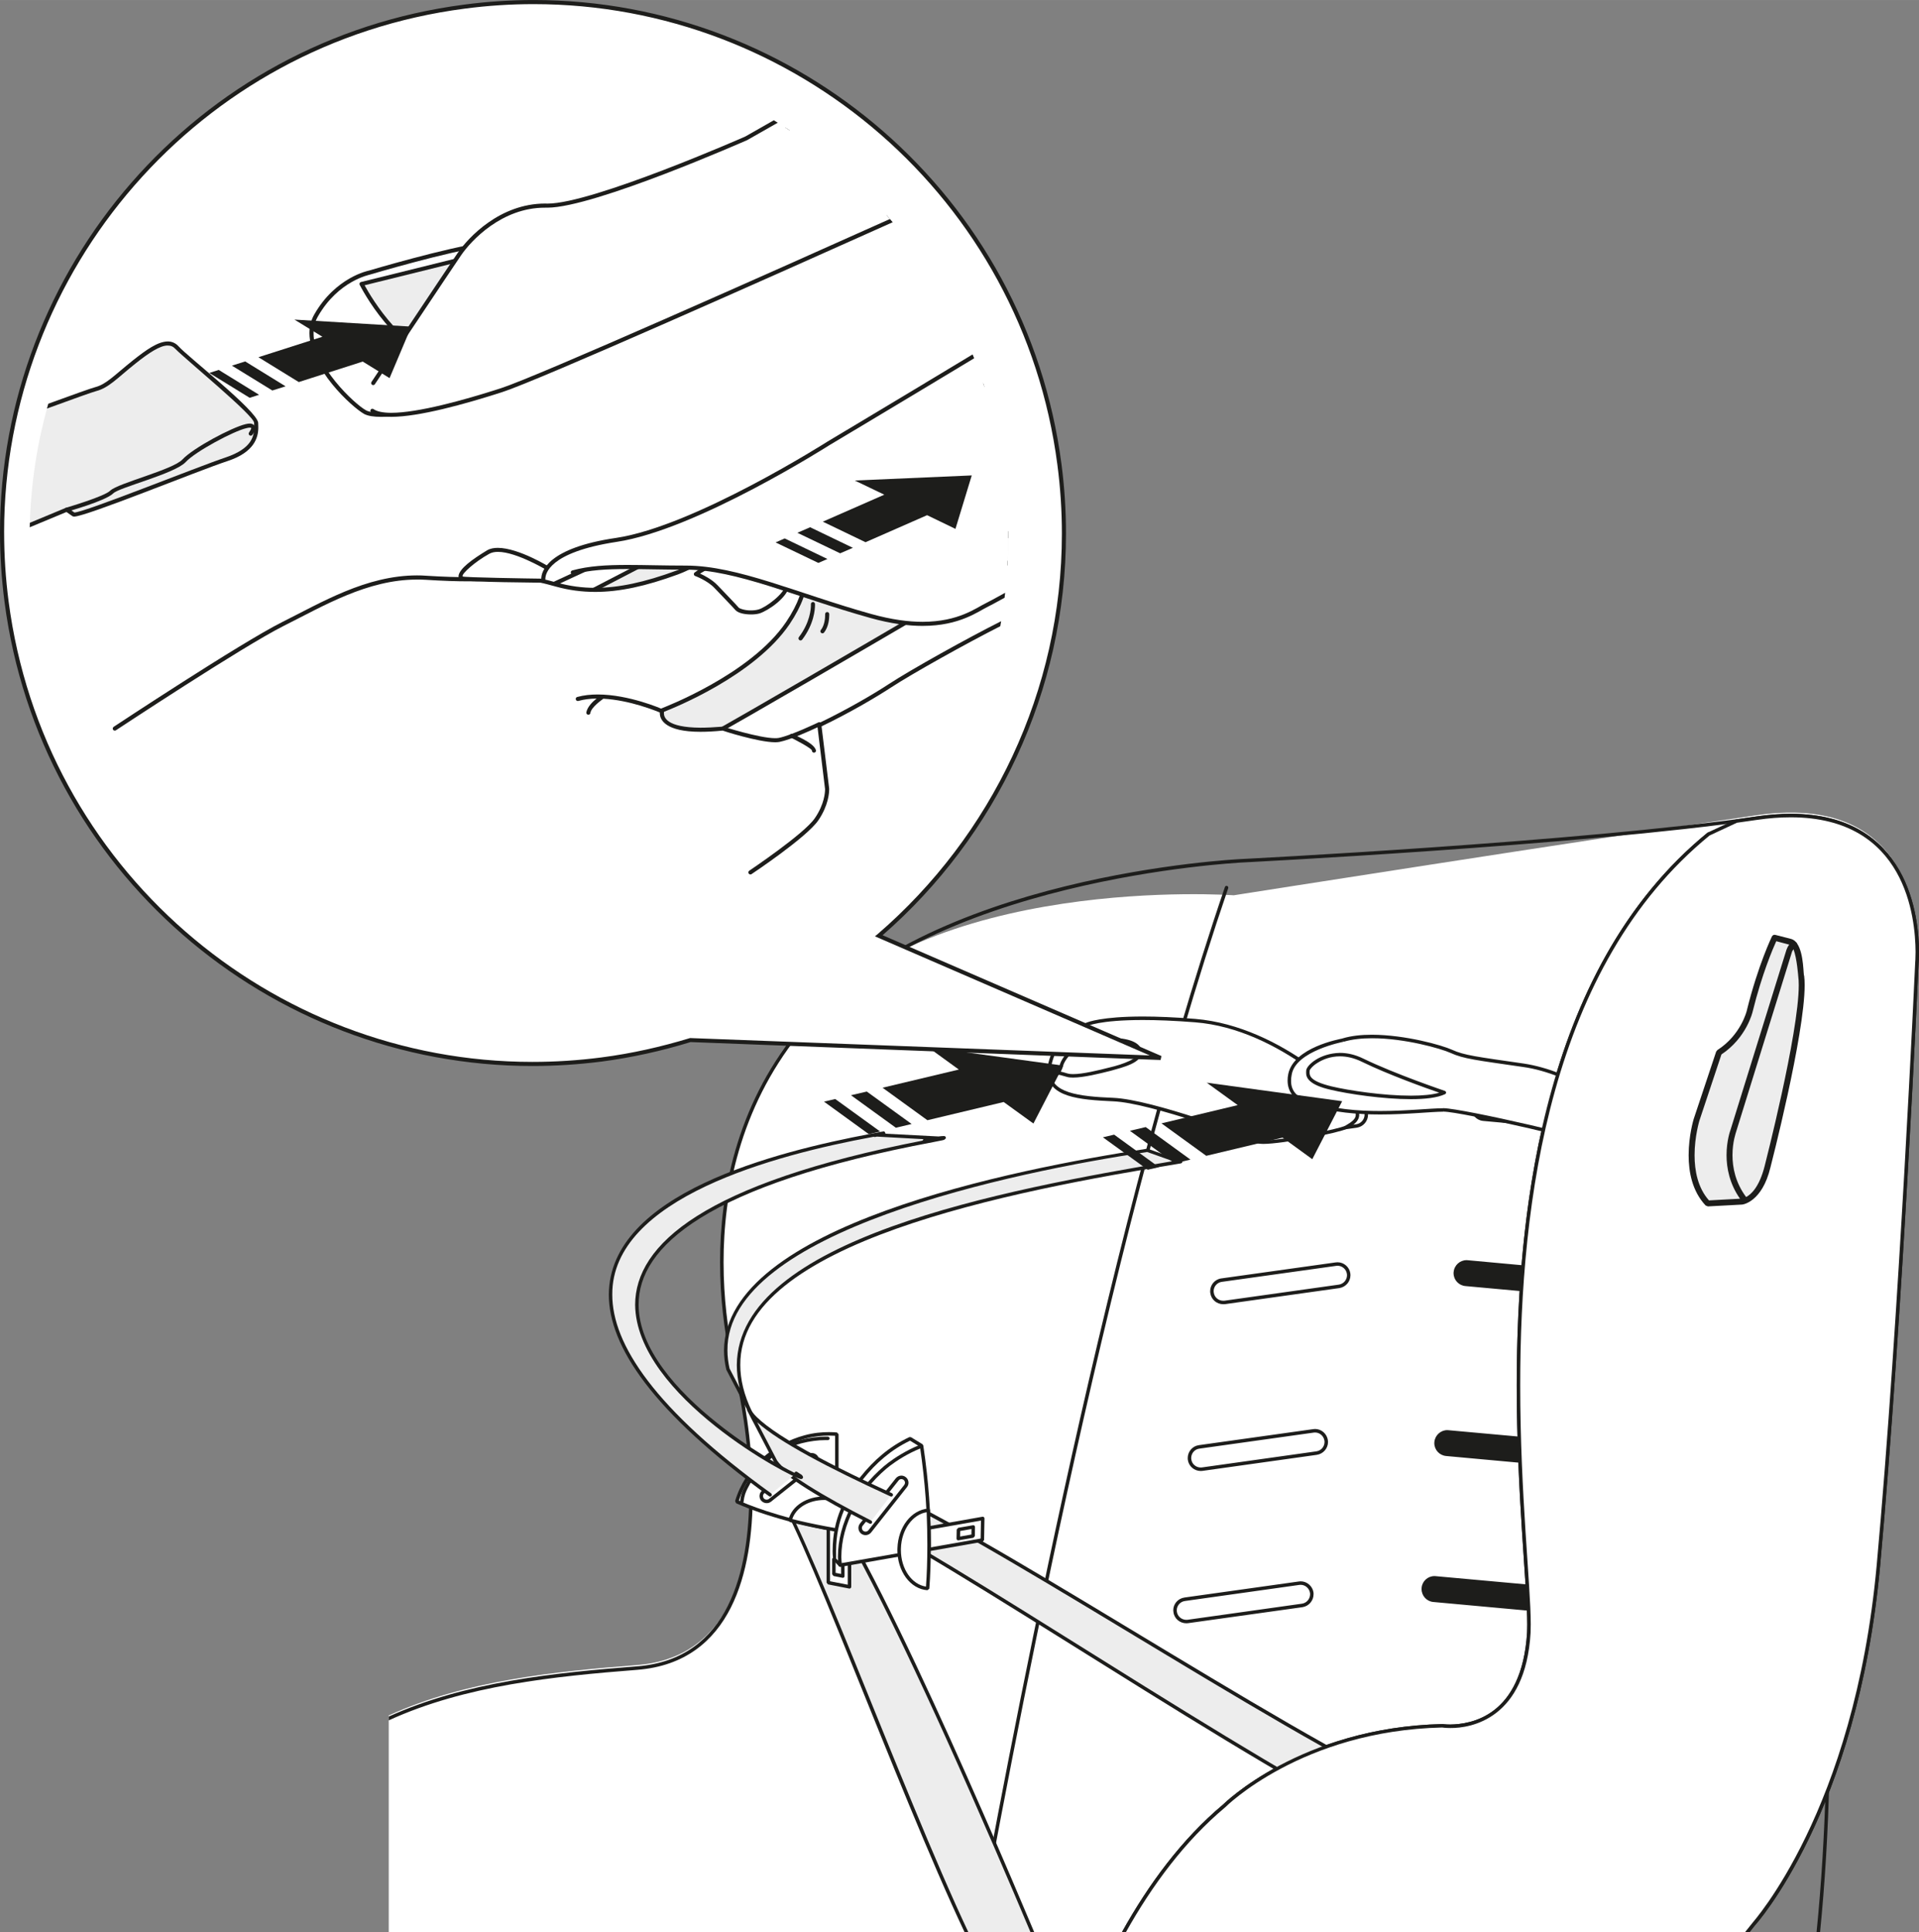 <?xml version="1.0" encoding="UTF-8"?>
<!DOCTYPE svg PUBLIC "-//W3C//DTD SVG 1.1//EN" "http://www.w3.org/Graphics/SVG/1.1/DTD/svg11.dtd">
<!-- Creator: CorelDRAW 2018 (64-Bit) -->
<svg xmlns="http://www.w3.org/2000/svg" xml:space="preserve" width="39.098mm" height="39.367mm" version="1.1" style="shape-rendering:geometricPrecision; text-rendering:geometricPrecision; image-rendering:optimizeQuality; fill-rule:evenodd; clip-rule:evenodd"
viewBox="0 0 2031.95 2045.89"
 xmlns:xlink="http://www.w3.org/1999/xlink">
 <rect x="0" y="0" width="2031.95" height="2045.89" fill="#808080" stroke="none"/>
 <defs>
  <style type="text/css">
   <![CDATA[
    .fil3 {fill:#1D1D1B;fill-rule:nonzero}
    .fil0 {fill:#1D1D1B;fill-rule:nonzero}
    .fil2 {fill:#EDEDED;fill-rule:nonzero}
    .fil1 {fill:white;fill-rule:nonzero}
   ]]>
  </style>
 </defs>
 <g id="Слой_x0020_1">
  <path class="fil0" d="M1835.44 2045.89c1.33,-6.35 2.74,-12.82 4.25,-19.43l0 0.04c0.22,-1.01 1.21,-1.61 2.23,-1.47 0.96,0.24 1.6,1.26 1.39,2.29 -1.45,6.31 -2.81,12.49 -4.09,18.56l-3.79 0zm88.04 0l3.71 0c5.05,-50.41 8.48,-105.65 9.93,-166.32 0.04,-1.02 -0.77,-1.89 -1.76,-1.89 -1.04,-0.02 -1.87,0.79 -1.89,1.81 -1.47,60.73 -4.93,115.99 -9.99,166.39z"/>
  <path class="fil1" d="M1847.58 2045.89l8.92 -11.17c0,0 108.64,-118.88 132.46,-380.34 23.8,-261.48 40.74,-638.4 40.74,-638.4 0,0 16.97,-179.97 -169.86,-152.78 -186.75,27.17 -553.5,84.79 -553.5,84.79 0,0 -329.32,-23.71 -461.72,142.69 -132.47,166.38 -61.15,376.95 -61.15,376.95 0,0 64.46,281.85 -108.7,295.44 -87.5,6.85 -181.92,16.32 -263.15,53.35l0 229.48 1435.97 0z"/>
  <path class="fil0" d="M1433.5 1170.49l-121.13 16.99c-5.03,0.77 -8.67,4.95 -8.67,9.92 0,0.38 0.04,0.86 0.17,1.39 0.64,4.98 4.93,8.67 9.84,8.67 0.46,0 0.99,-0.05 1.45,-0.11l121.04 -16.94c4.95,-0.73 8.69,-5.15 8.69,-10.06 0,-0.38 -0.04,-0.86 -0.09,-1.25 -0.73,-5.08 -5.06,-8.73 -9.92,-8.73 -0.47,0 -0.91,0.04 -1.37,0.11zm-400.39 875.4l3.74 0c29.63,-156.49 130.88,-716.77 263.66,-1105.49 0.31,-0.95 -0.25,-1.98 -1.15,-2.29 -0.99,-0.35 -2.04,0.13 -2.36,1.14 -133.11,389.77 -234.43,951.24 -263.88,1106.65zm154.85 0l4.2 0c27.88,-49.78 62.5,-96.58 105.21,-132.29 0.25,-0.22 81.04,-81 229.76,-84.41 -0.2,0 3.08,0.51 8.45,0.51 22.09,0.27 79.72,-9.61 85.05,-100.67 0.12,-2.73 0.22,-5.82 0.22,-9.15 0,-4.21 -0.13,-8.98 -0.35,-14.26l18.9 1.72c0.38,0 0.77,0.06 1.21,0.06 7.06,0 13.02,-5.34 13.71,-12.45l-1.81 -0.15 1.81 0.06c0.04,-0.41 0.04,-0.73 0.04,-1.15 0,-7.1 -5.41,-13.08 -12.5,-13.7l-22.83 -2.07c-2.09,-33.19 -5.54,-77.59 -7.64,-128.87l41.51 3.78c0.47,0 0.82,0.05 1.25,0.05 7.09,0 13.11,-5.32 13.71,-12.47l-1.79 -0.18 1.79 0c0,-0.31 0.04,-0.62 0.04,-1.07 0,-6.98 -5.28,-13.07 -12.37,-13.67l-45.08 -4.13c-0.46,-17.6 -0.77,-35.81 -0.77,-54.6 0,-31.88 0.86,-65.29 3.01,-99.5l60.63 5.53c0.41,0.06 0.83,0.06 1.25,0.06 7.06,0 13.02,-5.34 13.71,-12.48l-1.86 -0.11 1.86 0.07c0,-0.42 0.04,-0.78 0.04,-1.24 0,-6.97 -5.37,-12.93 -12.49,-13.61l-61.11 -5.59c4.07,-48.55 11.04,-98.25 22.17,-146.93l55.13 5c0.48,0 0.83,0.02 1.28,0.02 7.03,0 12.98,-5.28 13.68,-12.45l-1.87 -0.13 1.87 0c0,-0.33 0.04,-0.73 0.04,-1.08 0,-7.04 -5.33,-13.08 -12.56,-13.69l-50.95 -4.68c28.49,-108.28 79.15,-209.79 166.64,-281.24 0.83,-0.7 0.95,-1.85 0.31,-2.62 -0.72,-0.78 -1.85,-0.88 -2.64,-0.25 -88.43,72.31 -139.43,174.74 -168.05,283.72l-67.06 -6.12c-0.41,-0.04 -0.92,-0.04 -1.23,-0.04 -6.98,0 -12.93,5.41 -13.56,12.48 -0.09,0.44 -0.09,0.9 -0.09,1.32 0,7.03 5.43,12.97 12.47,13.68l62.87 5.74c-11.1,48.75 -18.01,98.38 -22.08,147l-57.04 -5.24c-0.33,-0.07 -0.86,-0.07 -1.15,-0.07 -7.04,0 -13.02,5.37 -13.69,12.5 -0.15,0.44 -0.09,0.91 -0.09,1.28 0,7.06 5.37,13 12.54,13.66l57.41 5.24c-2.18,34.26 -3.05,67.78 -3.05,99.77 0,18.65 0.3,36.82 0.77,54.25l-73.04 -6.62c-0.5,-0.09 -0.92,-0.09 -1.27,-0.09 -6.98,0 -12.98,5.37 -13.69,12.54 -0.06,0.36 -0.06,0.82 -0.06,1.21 0,7.06 5.37,13 12.52,13.66l76.49 7c2.05,51.3 5.5,95.72 7.59,128.86l-95.17 -8.64c-0.48,-0.11 -0.94,-0.07 -1.34,-0.07 -6.97,0 -12.98,5.37 -13.53,12.47 -0.04,0.49 -0.04,0.95 -0.04,1.32 0,6.98 5.32,13 12.42,13.62l99.16 9.07c0.22,5.41 0.37,10.2 0.37,14.52 0,3.32 -0.06,6.35 -0.22,8.88 -5.59,89.23 -60.08,97 -81.37,97.28 -5.15,0 -8.15,-0.53 -8.15,-0.49 -150.47,3.41 -232.39,85.19 -232.55,85.35 -43.55,36.51 -78.71,84.3 -106.92,135zm659.82 0l4.71 0 5.46 -6.84c0.09,-0.13 109.03,-119.39 132.83,-381.37 23.8,-261.48 40.78,-638.46 40.78,-638.46l0 0.04c0,0 0.4,-4.21 0.4,-11.46 -0.12,-35.88 -10.54,-146.12 -135.76,-146.12 -11.26,0 -23.5,0.91 -36.65,2.88 -186.53,27.08 -546.19,45.06 -546.7,45.14 -0.18,0.09 -336.3,15.6 -469.66,183.07 -64.11,80.47 -80.76,171.31 -80.76,243.75 0,77.99 19.25,134.75 19.3,134.9 -0.05,-0.07 11.64,50.93 11.64,110.63 -0.12,80.38 -21.08,174.78 -118.77,182.38 -87.14,6.79 -181.56,16.25 -262.98,53.17l0 4.05c81.03,-37.14 175.46,-46.61 263.28,-53.52 100.82,-8.03 122.25,-105.49 122.12,-186.09 0,-60.13 -11.71,-111.53 -11.71,-111.64 -0.13,-0.28 -19.16,-56.54 -19.16,-133.89 0,-71.89 16.44,-161.81 79.95,-241.5 131.37,-165.5 466.69,-181.29 466.97,-181.64 0,0 360.11,-18.06 547.05,-45.21 12.98,-1.91 25.04,-2.83 36.08,-2.83 122.16,0.19 131.9,106.74 132.04,142.46 0,7.06 -0.33,11.13 -0.33,11.2 -0.04,0.7 -16.98,377 -40.83,638.39 -23.72,261.02 -132.08,378.89 -131.91,379.26l-7.38 9.25zm-547.6 -846.52c-0.09,-0.68 -0.13,-1.36 -0.13,-1.96 0,-6.8 4.97,-12.65 11.84,-13.57l121.06 -16.98c0.64,-0.11 1.28,-0.18 1.92,-0.18 6.69,0 12.6,5 13.57,11.88l-1.8 0.25 1.8 -0.23c0.09,0.66 0.13,1.23 0.13,1.78 -0.04,6.72 -5,12.67 -11.81,13.71l-121.13 16.94c-0.64,0.11 -1.34,0.15 -1.93,0.15 -6.75,0 -12.59,-5.02 -13.53,-11.79zm114.62 141.01l-121.13 16.94c-4.97,0.68 -8.6,5 -8.6,9.88 0,0.48 0.05,0.96 0.15,1.51 0.68,4.98 4.99,8.6 9.96,8.6 0.44,0 0.91,0 1.37,-0.04l121.1 -17.02c4.93,-0.71 8.64,-5.04 8.64,-9.92 0,-0.49 -0.04,-0.92 -0.11,-1.47 -0.7,-4.97 -5.04,-8.6 -9.88,-8.6 -0.49,0 -0.95,0.04 -1.49,0.11zm-133.23 28.86c-0.15,-0.64 -0.18,-1.32 -0.18,-2.04 0,-6.69 4.95,-12.63 11.82,-13.53l121.04 -16.94c0.64,-0.11 1.32,-0.15 2.03,-0.15 6.69,0 12.52,4.93 13.53,11.79l-1.87 0.3 1.87 -0.3c0.07,0.61 0.12,1.3 0.12,1.96 0,6.77 -5.04,12.54 -11.79,13.6l-121.11 17.02c-0.62,0 -1.27,0.04 -1.87,0.04 -6.82,0 -12.67,-4.93 -13.61,-11.75zm109.49 147.7l-121.1 16.99c-5.08,0.66 -8.65,4.98 -8.65,9.97 0,0.48 0.05,0.9 0.13,1.38 0.6,4.97 4.95,8.62 9.94,8.62 0.47,0 0.95,-0.02 1.41,-0.09l121.06 -17.02c4.97,-0.68 8.64,-4.98 8.64,-9.92 0,-0.5 -0.04,-0.99 -0.09,-1.36 -0.81,-5.12 -5.08,-8.67 -9.92,-8.67 -0.48,0 -0.96,0.04 -1.41,0.09zm-133.31 28.87c-0.09,-0.62 -0.12,-1.28 -0.12,-1.91 0,-6.77 4.9,-12.71 11.82,-13.66l121.04 -16.96c0.64,-0.13 1.3,-0.17 1.98,-0.17 6.65,0 12.48,4.95 13.56,11.79l-1.8 0.35 1.8 -0.31c0.09,0.7 0.15,1.32 0.15,1.93 0,6.78 -5.04,12.61 -11.82,13.62l-121.04 16.98c-0.7,0.07 -1.4,0.12 -1.94,0.12 -6.79,0 -12.67,-4.97 -13.63,-11.79zm118.06 132.41l-121.06 17.03c-5.11,0.66 -8.69,4.98 -8.73,9.81 0,0.44 0.09,0.94 0.12,1.49 0.64,5 4.99,8.64 9.98,8.64 0.47,0 0.95,-0.04 1.37,-0.06l121.04 -17.02c5.03,-0.71 8.69,-5.08 8.69,-10.07 0,-0.42 0,-0.81 -0.09,-1.23 -0.77,-5.08 -5.08,-8.69 -9.96,-8.69 -0.49,0 -0.91,0.04 -1.37,0.09zm-133.27 28.91c-0.12,-0.75 -0.22,-1.41 -0.22,-2.07 0,-6.69 4.95,-12.5 11.92,-13.49l121.04 -16.98c0.6,-0.13 1.26,-0.17 1.9,-0.17 6.69,0 12.58,4.97 13.66,11.86l-1.86 0.28 1.86 -0.24c0.04,0.62 0.04,1.15 0.04,1.72 0,6.84 -4.95,12.73 -11.83,13.77l-121.04 16.92c-0.68,0.07 -1.34,0.11 -1.89,0.11 -6.79,0 -12.73,-4.91 -13.59,-11.71zm318.98 -534.68l0 0.77c0,5.12 3.9,9.46 9.11,9.99l63.38 5.79c1.55,-6.62 3.13,-13.16 4.8,-19.75l-66.61 -6.06c-0.15,-0.06 -0.36,-0.06 -0.73,-0.06 -5.06,0 -9.44,3.94 -9.95,9.31zm130.79 21.89l0.99 0c5.08,0 9.5,-3.87 9.97,-9.09 0,-0.42 0.06,-0.64 0.06,-0.9 -0.06,-5.16 -3.87,-9.62 -9.17,-9.97l-51.61 -4.77c-1.7,6.6 -3.3,13.13 -4.84,19.69l54.6 5.04zm-149.48 153.02c-0.06,0.09 -0.06,0.38 -0.06,0.75 0,5.15 3.92,9.52 9.2,9.94l57.28 5.28c0.46,-6.67 0.95,-13.38 1.5,-20.04l-57.18 -5.21c-0.18,-0.05 -0.4,-0.05 -0.7,-0.05 -5.17,0 -9.55,3.92 -10.05,9.33zm130.7 21.82c0.39,0.06 0.74,0.06 1.03,0.06 5.21,0 9.55,-3.96 10.01,-9.13 0,-0.38 0.06,-0.7 0.06,-0.99 0,-5.06 -3.92,-9.41 -9.17,-9.94l-61.05 -5.59c-0.55,6.75 -1.02,13.42 -1.47,20l60.59 5.59zm-151.11 158.33c0,0 -0.05,0.18 -0.05,0.57 0,5.11 3.98,9.53 9.15,9.99l76.05 6.97c-0.25,-6.64 -0.46,-13.44 -0.68,-20.26l-73.68 -6.75c-0.18,-0.02 -0.41,-0.02 -0.75,-0.02 -5.1,0 -9.48,3.89 -10.03,9.49zm130.71 21.66c0.38,0 0.73,0.04 1.03,0.04 5.19,-0.04 9.55,-3.91 10.06,-9.12l0 -0.9c0,-5.13 -3.87,-9.55 -9.02,-10.03l-44.63 -4.03c0.22,6.85 0.44,13.56 0.7,20.2l41.86 3.84zm-144.21 132.7c-0.04,0.11 -0.04,0.44 -0.04,0.81 0,5.02 3.94,9.48 9.06,9.94l98.71 9.02c-0.26,-6.14 -0.64,-12.89 -1.12,-20.28l-95.96 -8.71c-0.15,-0.07 -0.36,-0.07 -0.77,-0.07 -5.06,0 -9.48,3.94 -9.88,9.3zm130.72 21.8c0.35,0 0.68,0.04 0.99,0.04 5.11,-0.04 9.46,-3.81 10.07,-8.93l-0.06 0c0.06,-0.48 0.06,-0.77 0.06,-1.06 0,-5.16 -3.96,-9.48 -9.17,-10.01l-22.26 -2.02c0.48,7.33 0.83,14.1 1.12,20.24l19.25 1.74z"/>
  <path class="fil2" d="M799.38 1504.65c-98.66,-176.57 246.35,-240.74 449.86,-274.48 2.27,-0.35 0,0 0,0l-34.8 -12.15c-148.05,22.59 -477.25,89.14 -443.59,231.92l28.53 54.71z"/>
  <path class="fil0" d="M770.25 1429.81c0,6.37 0.83,12.89 2.24,19.25l10.69 20.51c-2,-8.34 -3,-16.41 -3,-24.16 1.01,-133.42 282.45,-185.65 461.72,-215.92l-27.21 -9.68c-140.88,21.08 -445.48,83.84 -444.43,210zm27.54 75.74c-1.76,-3.12 -3.36,-6.24 -4.86,-9.3l-23.87 -45.89c-1.69,-7.09 -2.46,-13.9 -2.46,-20.55 1.07,-131.78 306.62,-191.72 448.43,-213.54l33.86 12.07c0.72,-0.11 0.99,-0.15 0.99,-0.15 1.03,-0.18 1.98,0.44 2.15,1.49 0.17,1.01 -0.51,1.93 -1.5,2.11 0,0 -0.06,0.04 -0.13,0.05 -0.17,0.02 -0.42,0.09 -0.84,0.17 -179.07,29.23 -466.71,83.66 -465.69,213.41 0,15.14 3.81,31.46 12.29,49l4.86 9.35 -1.58 0.83 1.58 -0.86 -1.58 0.86 1.58 -0.83c0.48,0.86 0.15,2.02 -0.77,2.49 -0.26,0.15 -0.57,0.19 -0.86,0.19 -0.64,0 -1.25,-0.31 -1.6,-0.9z"/>
  <path class="fil2" d="M820.1 1577.58c23.32,16.83 132.37,318.29 203.21,468.31l69.83 0c-54.22,-128.83 -197.5,-461.11 -245.36,-491.08l-27.68 22.77z"/>
  <path class="fil0" d="M819.02 1579.07c-0.86,-0.55 -1.04,-1.76 -0.46,-2.59 0.58,-0.84 1.74,-0.99 2.6,-0.44 24.09,17.9 133.87,320.74 204.17,469.85l-4.02 0c-71.39,-150.91 -179.73,-451 -202.29,-466.82zm272.12 466.82c-20.54,-48.75 -53.65,-126.21 -89.49,-205.51 -59,-130.61 -126.25,-266.43 -154.87,-284.01 -0.86,-0.6 -1.15,-1.68 -0.61,-2.55 0.57,-0.9 1.67,-1.15 2.59,-0.62 49.03,31.2 192.41,364.46 246.33,492.69l-3.95 0z"/>
  <polygon class="fil1" points="899.5,1680.24 877.06,1675.9 877.06,1596.38 899.5,1600.65 "/>
  <g>
   <path class="fil0" d="M878.88 1674.35l18.77 3.65 0 -75.83 -18.77 -3.56 0 75.74zm20.63 5.9l0.31 -1.8 -0.31 1.8zm-0.35 1.81l-22.43 -4.38 -1.5 -1.82 0 -79.51c0,-0.53 0.2,-1.08 0.7,-1.39 0.37,-0.33 0.94,-0.51 1.5,-0.42l22.39 4.29 1.54 1.79 0 79.63c0,0.55 -0.25,1.04 -0.7,1.41 -0.33,0.28 -0.73,0.44 -1.15,0.44 -0.13,0 -0.22,-0.04 -0.35,-0.04z"/>
  </g>
  <polygon class="fil1" points="892.46,1668.85 883,1666.98 883,1651.07 892.46,1652.85 "/>
  <g>
   <path class="fil0" d="M884.79 1665.45l5.79 1.17 -0.04 -12.25 -5.76 -1.08 0 12.16zm7.67 3.43l0.35 -1.83 -0.35 1.83zm-0.41 1.8l-9.44 -1.87 -1.47 -1.83 0 -15.82c0,-0.59 0.2,-1.1 0.64,-1.45 0.42,-0.35 1.01,-0.51 1.56,-0.38l9.46 1.78 1.45 1.78 0 16.01c0,0.57 -0.22,1.04 -0.66,1.43 -0.33,0.24 -0.77,0.38 -1.2,0.38 0,0 -0.22,0 -0.35,-0.02z"/>
  </g>
  <path class="fil1" d="M877.06 1618.49c-62.65,-11.84 -96.9,-28.49 -96.9,-28.49 5.08,-17.81 16.21,-33.13 24.68,-41.42 14.04,-13.95 32.34,-23.01 47.56,-27.06 13.66,-3.66 26.09,-3.5 33.68,-2.89l0 91.74 -9.02 8.12z"/>
  <g>
   <path class="fil0" d="M876.51 1616.47l7.74 -6.93 0 -89.23c-1.94,-0.12 -4.13,-0.2 -6.58,-0.2 -6.89,0 -15.58,0.7 -24.82,3.19 -14.89,3.96 -32.96,12.93 -46.72,26.58 -8.03,7.83 -18.61,22.38 -23.72,39.09 6.96,3.17 39.49,17.16 94.11,27.5zm0.55 1.98l0.36 -1.8 -0.36 1.8zm-97.7 -26.79l-0.99 -2.2c5.24,-18.15 16.5,-33.7 25.19,-42.17 14.3,-14.25 32.89,-23.43 48.36,-27.5 9.61,-2.64 18.63,-3.37 25.74,-3.37 3.23,0 6.11,0.15 8.56,0.36l1.72 1.87 0 91.74 -0.64 1.34 -9.02 8.08 -1.56 0.46c-62.87,-11.82 -97.24,-28.58 -97.37,-28.61z"/>
  </g>
  <path class="fil1" d="M876.6 1523.09c-16.89,-0.49 -38.28,4.31 -52.42,13.39 -18.39,11.73 -27.94,26.47 -34.14,38.54 -2.18,4.29 -3.72,7.96 -4.64,15.22l91.2 -67.14z"/>
  <path class="fil0" d="M857.17 1543.1l-47.81 38.02c-0.96,0.73 -1.43,1.85 -1.43,3.02 0,0.81 0.26,1.7 0.77,2.4 0.77,0.9 1.91,1.41 3.1,1.41 0.86,0 1.72,-0.24 2.36,-0.77l47.87 -38.08c0.94,-0.81 1.47,-1.91 1.47,-3.07 -0.04,-0.81 -0.31,-1.61 -0.83,-2.34 -0.81,-0.99 -1.94,-1.45 -3.04,-1.45 -0.86,0 -1.73,0.3 -2.46,0.85zm-51.35 45.7c-1.07,-1.39 -1.6,-3.04 -1.6,-4.66 0,-2.2 0.95,-4.45 2.86,-5.9l47.82 -38.02c1.37,-1.12 3.04,-1.65 4.73,-1.65 2.18,0 4.42,0.97 5.92,2.82l-1.41 1.16 1.41 -1.16c1.14,1.36 1.63,3.05 1.6,4.66 0,2.2 -0.95,4.37 -2.75,5.9l-48 38.14c-1.34,1.1 -3,1.56 -4.6,1.56 -2.24,0 -4.42,-0.99 -5.98,-2.84zm-20.66 3.28c-0.97,-0.17 -1.76,-1.1 -1.6,-2.05 0.9,-7.46 2.58,-11.55 4.86,-15.82 6.23,-12.3 15.99,-27.39 34.76,-39.25 13.88,-8.96 34.21,-13.75 51.06,-13.75 0.83,0 1.63,0 2.44,0.02l0 0.05c1.02,0.04 1.81,0.86 1.76,1.91 -0.04,1.01 -0.9,1.76 -1.87,1.73 -0.78,-0.02 -1.55,-0.02 -2.33,-0.02 -16.15,-0.04 -36.06,4.75 -49.08,13.2 -18.04,11.46 -27.37,25.82 -33.46,37.75 -2.2,4.29 -3.53,7.5 -4.43,14.61 -0.13,0.95 -0.94,1.63 -1.89,1.63l-0.22 0z"/>
  <path class="fil1" d="M918.06 1625.01c1.63,-16.52 -12.85,-32.96 -34.34,-37.48 -22.25,-4.55 -43.01,5.41 -47.08,22.3 21.18,5.46 48.97,10.97 81.42,15.18z"/>
  <g>
   <path class="fil0" d="M916.35 1622.93l0 -0.46c0.02,-14.52 -13.29,-28.98 -32.96,-33.09 -3.55,-0.73 -7.04,-1.1 -10.39,-1.1 -16.5,0 -30.18,8.16 -34.08,20.22 20.42,5.13 46.8,10.28 77.44,14.43zm1.69 2.09l0.24 -1.78 -0.24 1.78zm-0.22 1.87c-32.5,-4.34 -60.37,-9.83 -81.66,-15.29l-1.32 -2.2c3.68,-15.25 19.65,-24.84 38.15,-24.84 3.61,0 7.35,0.4 11.11,1.21 20.99,4.44 35.84,19.84 35.88,36.71 0,0.86 -0.04,1.78 -0.11,2.7 0,0.47 -0.25,0.99 -0.7,1.25 -0.28,0.33 -0.7,0.47 -1.1,0.47l-0.26 0z"/>
  </g>
  <path class="fil2" d="M921.59 1611.7c117.3,59.88 466.11,298.35 580.31,338.87l21.28 -42.39c-113.84,-39.91 -451.58,-266.91 -579.46,-325.34l-22.13 28.86z"/>
  <path class="fil0" d="M920.77 1613.33l0 0.04c-0.96,-0.46 -1.28,-1.56 -0.81,-2.51 0.42,-0.9 1.54,-1.27 2.49,-0.83 116.92,59.69 463.3,296.37 578.51,338.32l19.63 -39.18c-116.24,-41.93 -450.76,-266.71 -577.64,-324.64 -0.92,-0.42 -1.38,-1.52 -0.92,-2.46 0.41,-0.94 1.5,-1.3 2.46,-0.94 128.08,58.58 465.98,285.61 579.28,325.22 0.51,0.17 0.86,0.62 1.12,1.07 0.16,0.53 0.12,1.02 -0.09,1.52l-21.27 42.46 -2.24 0.91c-114.77,-40.81 -463.42,-279.26 -580.52,-338.99z"/>
  <polygon class="fil1" points="1040.56,1607.87 1040.18,1630.73 961.89,1644.49 962.28,1621.68 "/>
  <path class="fil0" d="M964.08 1623.21l-0.3 19.05 74.57 -13.11 0.36 -19.07 -74.63 13.13zm-3.39 22.66c-0.42,-0.33 -0.64,-0.88 -0.64,-1.43l0.39 -22.8 1.55 -1.8 78.29 -13.8c0.57,-0.09 1.12,0.09 1.5,0.4 0.44,0.37 0.64,0.9 0.64,1.45l-0.42 22.88 -1.51 1.78 -78.3 13.77c-0.07,0.02 -0.2,0.02 -0.29,0.02 -0.44,0 -0.86,-0.17 -1.21,-0.46z"/>
  <polygon class="fil1" points="1030.56,1616.86 1030.39,1626.48 1014.72,1629.25 1014.91,1619.57 "/>
  <path class="fil0" d="M1016.71 1621.14l-0.12 5.85 11.99 -2.11 0.09 -5.85 -11.96 2.11zm-3.22 9.53c-0.43,-0.42 -0.64,-0.9 -0.64,-1.5l0.18 -9.61 1.6 -1.81 15.59 -2.7c0.57,-0.15 1.08,0.06 1.54,0.37 0.41,0.38 0.62,0.9 0.62,1.5l-0.13 9.57 -1.5 1.79 -15.75 2.73c-0.07,0.04 -0.17,0.04 -0.24,0.04 -0.44,0 -0.9,-0.2 -1.26,-0.38z"/>
  <path class="fil1" d="M983.67 1640.83c0.38,-30.75 -1.5,-67.69 -7.86,-109.98l-12.17 -7.42c-21.08,10.05 -37.11,24.07 -51.08,41.52 -16.5,20.59 -28.97,43.84 -29.09,76.87 0,0 -0.09,3.78 0.6,9.84l5.72 5.61 93.88 -16.45z"/>
  <path class="fil0" d="M913.99 1566.08c-16.34,20.5 -28.55,43.16 -28.69,76.01l0 0.2c0,1.1 0.04,4.42 0.04,8.05l5.06 4.93 91.49 -15.99 0 -5.75c0,-28.97 -2.05,-63.07 -7.77,-101.57l-10.52 -6.48c-20.37,9.86 -35.93,23.56 -49.59,40.59zm-25.54 92.55l-6.25 -6.77c-0.57,-4.93 -0.62,-8.34 -0.62,-9.57 0,-0.48 0.05,-0.64 0.05,-0.64l0 0.15c0.09,-33.48 12.85,-57.28 29.48,-77.99 14.08,-17.62 30.34,-31.9 51.77,-42.12l1.73 0.11 12.16 7.43 0.86 1.34c5.85,39.03 7.94,73.57 7.94,102.96 0,2.45 0,4.9 -0.04,7.26l-1.5 1.81 -93.93 16.5 -1.65 -0.48z"/>
  <path class="fil1" d="M973.73 1532.08c-13.48,5.39 -25.48,13.25 -32.08,18.22 -11.86,8.89 -29.96,27.79 -38.94,45.8 -9.06,18.02 -13.57,34.61 -13.66,52.47 0,2.75 0.25,5.69 0.73,8.69l83.95 -125.18z"/>
  <path class="fil0" d="M951.46 1567.64l-37.99 47.94c-0.59,0.64 -0.81,1.49 -0.86,2.35 0.06,1.13 0.51,2.29 1.5,3.1 0.64,0.47 1.51,0.78 2.36,0.78 1.16,0 2.33,-0.51 3.1,-1.48l37.84 -47.89c0.6,-0.77 0.86,-1.57 0.86,-2.4 0,-1.14 -0.49,-2.27 -1.45,-2.97l1.15 -1.47 -1.21 1.45c-0.71,-0.66 -1.54,-0.88 -2.36,-0.88 -1.1,0 -2.18,0.44 -2.95,1.47zm-39.71 56.23c-1.85,-1.56 -2.82,-3.71 -2.79,-5.94 -0.04,-1.63 0.51,-3.3 1.63,-4.71l37.95 -47.89c1.5,-1.83 3.68,-2.84 5.86,-2.84 1.65,0 3.28,0.53 4.7,1.67l0.04 0c1.87,1.44 2.84,3.68 2.84,5.88 0,1.63 -0.55,3.26 -1.63,4.64l-37.9 47.96c-1.5,1.91 -3.77,2.9 -5.98,2.9 -1.67,0 -3.35,-0.61 -4.73,-1.67zm-23.8 33.7c-0.48,-3.14 -0.73,-6.16 -0.73,-9.04 0.09,-18.1 4.68,-35.09 13.84,-53.26 9.18,-18.42 27.35,-37.29 39.47,-46.38 6.75,-5.13 18.83,-13 32.54,-18.57l0.04 0c0.9,-0.36 1.98,0.17 2.36,1.08 0.35,0.96 -0.07,2 -1.03,2.37 -13.29,5.3 -25.19,13.09 -31.72,18.04 -11.58,8.67 -29.64,27.52 -38.37,45.14 -8.99,17.81 -13.37,34.08 -13.5,51.65 0,2.6 0.26,5.46 0.73,8.47 0.17,0.97 -0.51,1.89 -1.56,2.02 -0.07,0.05 -0.2,0.05 -0.29,0.05 -0.9,0 -1.67,-0.64 -1.8,-1.55z"/>
  <path class="fil1" d="M982.94 1599.24c-16.57,1.25 -30.2,18.39 -30.86,40.28 -0.7,22.7 12.73,41.36 30.09,42.55 1.67,-21.91 2.28,-50.22 0.77,-82.84z"/>
  <g>
   <path class="fil0" d="M981.11 1599.3l1.85 -0.06 -1.85 0.06zm-27.15 40.31c0,0.51 -0.04,1.08 -0.04,1.54 0,20.41 11.75,36.71 26.55,38.85 0.96,-12.76 1.45,-27.61 1.45,-44.21 0,-10.85 -0.25,-22.37 -0.72,-34.52 -14.48,2.2 -26.69,17.93 -27.24,38.33zm-3.76 1.54c0,-0.57 0.06,-1.1 0.06,-1.72 0.66,-22.57 14.74,-40.59 32.52,-42.04 0.51,-0.04 1.02,0.11 1.43,0.49 0.35,0.29 0.55,0.75 0.55,1.26 0.59,12.89 0.86,25.21 0.86,36.65 0,17.47 -0.61,33.09 -1.6,46.4l-2.02 1.65c-18.26,-1.32 -31.81,-20.1 -31.81,-42.7z"/>
  </g>
  <path class="fil2" d="M943.72 1582.86c-79.55,-36.34 -139.14,-69.17 -150.83,-89.91l28.49 54.71c9.84,14.19 47.7,37.22 100.21,64.06l22.13 -28.86z"/>
  <path class="fil0" d="M920.77 1613.33c-52.67,-26.97 -90.46,-49.7 -101.02,-64.78l-28.47 -54.76 -0.05 -0.04c-0.48,-0.88 -0.13,-2.02 0.77,-2.46 0.84,-0.51 1.98,-0.2 2.49,0.71l0.04 0.04 0.18 0.31c11.39,19.72 70.84,52.78 149.75,88.77l0.04 0.06c0.9,0.44 1.32,1.48 0.9,2.42 -0.44,0.92 -1.54,1.36 -2.44,0.92 -66.02,-30.31 -118.13,-57.72 -141.21,-78.56l21.14 40.63c9.2,13.46 47.14,36.79 99.57,63.49 0.9,0.48 1.28,1.56 0.77,2.48 -0.31,0.64 -0.96,0.99 -1.63,0.99 -0.28,0 -0.55,-0.04 -0.83,-0.22z"/>
  <path class="fil1" d="M1150.35 1084.87c0,0 -30.03,7.11 -38.28,40.52 -8.25,33.41 26.13,37.18 66.79,38.9 40.67,1.75 143.46,40.35 152.8,44.42 9.31,4.13 86.37,-10.82 93.93,-15.18 7.51,-4.42 14.04,-8.63 11.16,-17.02 -2.82,-8.23 -79.44,-88.39 -171.15,-95.81 -91.74,-7.42 -115.24,4.16 -115.24,4.16z"/>
  <path class="fil3" d="M1150.78 1086.7c0,0.12 -29,6.8 -36.96,39.12 -0.81,3.26 -1.19,6.24 -1.19,8.76 -0.46,22.72 29.43,26.39 66.3,27.89 41.39,1.78 143.83,40.39 153.45,44.57 0.57,0.24 2.53,0.55 5.24,0.55 20.02,0.11 81.39,-12.25 87.03,-15.7 6.35,-3.66 11.07,-7 10.89,-11.55 0,-0.94 -0.17,-2.02 -0.55,-3.23 -1.96,-6.84 -78.98,-87.62 -169.55,-94.61 -22.22,-1.78 -40.44,-2.44 -55.28,-2.44 -46.19,0 -58.96,6.42 -59,6.48l-0.81 -1.69 0.42 1.83zm180.13 123.75c-9.06,-4.08 -112.24,-42.64 -152.12,-44.29 -36.3,-1.65 -69.34,-4.36 -69.85,-31.57 0,-2.95 0.42,-6.22 1.32,-9.62 8.29,-33.39 37.56,-41.38 39.53,-41.84 2.13,-0.94 16.98,-6.77 60.37,-6.77 14.96,0 33.22,0.7 55.57,2.53 92.86,7.88 169.04,87.38 172.72,97.12 0.59,1.48 0.78,2.89 0.78,4.34 -0.12,7.35 -6.58,11.13 -12.76,14.76 -7.7,4.23 -67.53,16.06 -88.86,16.15 -2.93,-0.02 -5.08,-0.2 -6.71,-0.81z"/>
  <path class="fil1" d="M1422.06 1101.34c0,0 -50.88,9.05 -56.16,36.17 -5.08,26.99 18.5,33.84 59.11,38.8 40.57,4.9 84.61,-0.84 103.22,-0.99 18.7,-0.15 165.52,33.48 179.36,41.65 13.79,8.16 33.35,-0.12 25.74,-21.01 -7.61,-20.83 -70.35,-60.76 -120.14,-67.95 -49.76,-7.17 -63.25,-8.73 -76.49,-14.74 -13.16,-6.06 -76.24,-23.3 -114.64,-11.93z"/>
  <path class="fil3" d="M1130.8 1136.78c1.34,0.38 3.28,0.57 5.43,0.57 10.25,0 27.02,-4.05 39.14,-7.17 13.27,-3.03 30.93,-9.63 30.12,-15.93 0,-0.77 -0.18,-1.52 -0.57,-2.33 -2.58,-6.78 -17.78,-9.7 -32.73,-9.54 -4.6,0 -9.17,0.24 -13.33,0.55 -16.63,1.28 -31.07,17.42 -33.17,25.62 -0.73,2.58 -1.59,4.6 -2.45,6.16 1.72,0.31 3.77,1.02 7.55,2.07zm-0.99 3.55c-5.28,-1.43 -7.52,-2.23 -8.47,-2.2 -0.33,0 -0.72,0.04 -1.23,0.36 -1.08,0.72 -1.92,0.96 -2.23,0.96l-0.22 -1.83 0.22 1.83c-0.86,0.12 -1.68,-0.38 -1.98,-1.28 -0.29,-0.83 0.07,-1.74 0.86,-2.13 0.6,-0.36 1.15,-0.62 1.73,-0.91 0.86,-0.79 2.21,-2.62 3.65,-7.59 2.87,-9.99 17.62,-26.49 36.48,-28.29 4.2,-0.29 8.86,-0.49 13.59,-0.49 15.2,0.09 31.28,1.81 36.13,11.64 0.55,1.23 0.81,2.53 0.81,3.85 -0.81,11.42 -19.69,15.78 -32.87,19.53 -12.21,3.08 -28.93,7.24 -40.04,7.24 -2.42,0 -4.56,-0.15 -6.41,-0.68zm265.31 -14.96c-5.64,3.39 -8.43,7.61 -8.28,7.85l-0.06 0.22c0,0.86 -0.13,1.62 -0.13,2.39 0.19,3.39 0.68,9.02 23.34,14.52 18.43,4.38 55.01,9.83 83.97,9.83 11.9,0 22.59,-0.95 29.98,-3.17 -13.75,-4.75 -53.92,-19.07 -81.93,-32.75 -8.51,-4.18 -16.28,-5.74 -23.21,-5.74 -9.92,0 -18.04,3.26 -23.67,6.85zm14.06 28.6c-22.92,-5.17 -26.31,-12.71 -26.18,-18.15 0,-1.02 0.09,-1.83 0.09,-2.39l0.04 -0.22c0.73,-5.33 14.04,-17.89 35.66,-18.35 7.48,0 15.86,1.67 24.84,6.09 33.86,16.46 86.2,34.12 86.3,34.18l-0.59 1.78 0.59 -1.78c0.71,0.29 1.19,0.91 1.28,1.63 0.04,0.77 -0.41,1.49 -1.08,1.8 -8.16,3.9 -21.23,5.32 -36.18,5.32 -29.44,0 -66.05,-5.47 -84.77,-9.9zm299.36 61.4c3.19,1.93 6.8,2.84 10.23,2.84 7.86,-0.18 14.35,-4.66 14.39,-13.55 0,-2.33 -0.47,-5.06 -1.57,-8.03 -6.67,-19.44 -69.58,-60.05 -118.66,-66.81 -49.7,-7.19 -63.33,-8.66 -76.98,-14.91 -9.65,-4.47 -48.71,-15.62 -83.24,-15.54 -10.84,0 -21.25,1.12 -30.09,3.74l-0.55 -1.82 0.33 1.82c-0.05,0.07 -50.36,9.6 -54.65,34.72 -0.48,2.36 -0.68,4.47 -0.68,6.45 -0.31,19.5 20.95,25.6 58.17,30.18 11.94,1.48 24.28,1.94 36.14,1.94 28.07,0 53.57,-2.9 66.29,-2.9 0,0 0.04,-0.09 0.66,-0.09 20.06,0.2 165.24,33.36 180.21,41.95zm-1.89 3.17c-12.76,-7.75 -160.11,-41.58 -178.32,-41.47l0 -1.49 -0.09 1.54c-12.89,0.07 -38.59,2.97 -66.86,2.97 -11.99,0 -24.46,-0.55 -36.61,-1.98 -36.71,-4.5 -61.11,-10.49 -61.4,-33.83 0,-2.26 0.2,-4.62 0.73,-7.17 6.01,-28.13 54.14,-36.74 57.44,-37.51l0 -0.06c9.37,-2.81 20.08,-3.9 31.17,-3.9 35.35,0.09 74.27,11.11 84.77,15.91 12.76,5.87 26.16,7.41 75.96,14.61 50.55,7.52 113.07,46.86 121.61,69.12 1.19,3.37 1.81,6.58 1.81,9.37 0,11.07 -8.82,17.21 -18.1,17.23 -4.07,0 -8.3,-1.14 -12.12,-3.36z"/>
  <path class="fil1" d="M1859.84 866.35c-6.84,1.04 -14.08,2.05 -21.54,3.13l-29.32 13.86c-278.42,227.53 -184.81,756.41 -190.18,845.53 -6.77,112.09 -91.67,98.51 -91.67,98.51 -149.48,3.41 -230.95,84.83 -230.95,84.83 -43.12,36.11 -78.03,83.42 -106.09,133.68l660.03 0 6.39 -8.02c0,0 108.65,-118.8 132.45,-380.33 23.81,-261.41 40.78,-638.37 40.78,-638.37 0,0 16.94,-179.93 -169.9,-152.81z"/>
  <path class="fil3" d="M1297.37 1913.66c-42.69,35.69 -77.3,82.47 -105.18,132.23l-4.23 0c28.21,-50.69 63.37,-98.47 106.92,-134.95 0.17,-0.16 82.08,-81.97 232.55,-85.38 0,0 3,0.51 8.15,0.51 21.27,-0.29 75.78,-8.08 81.37,-97.31 0.12,-2.57 0.15,-5.56 0.15,-8.86 0,-41.16 -11.11,-137.34 -11.11,-253.1 0.04,-194.84 31.54,-445.68 202.21,-585.22l29.87 -13.91c7.41,-1.07 14.7,-2.18 21.52,-3.17 13.16,-1.93 25.36,-2.79 36.67,-2.79 125.11,0 135.62,110.19 135.69,146.16 0,7.11 -0.38,11.5 -0.38,11.5l0 -0.11c0,0 -16.92,376.93 -40.74,638.47 -23.85,261.97 -132.74,381.15 -132.87,381.31l-5.47 6.86 -4.72 0 7.41 -9.27c-0.17,-0.42 108.19,-118.18 131.97,-379.24 23.8,-261.37 40.74,-637.67 40.78,-638.37 0,0 0.38,-4.16 0.38,-11.15 -0.22,-35.75 -9.94,-142.38 -132.04,-142.46 -11.13,0 -23.14,0.86 -36.16,2.77 -6.82,1.01 -14.08,2.05 -20.99,2.99l-28.93 13.51c-168.78,137.89 -200.54,387.63 -200.5,582.12 0,115.6 11.15,211.46 11.15,253.1 0,3.34 -0.09,6.36 -0.18,9.11 -5.34,91.08 -62.96,100.98 -85.05,100.74 -5.37,0 -8.65,-0.55 -8.41,-0.55 -148.76,3.37 -229.54,84.11 -229.8,84.45z"/>
  <path class="fil2" d="M843.07 1560.05c66.39,41.51 -504.13,-230.31 145.12,-352.55 40.97,-7.72 -43.4,4.31 7.83,-2.16l-67.82 -3.58c-10.91,2.05 25.87,-5.39 -5.12,0.38 -154.39,28.99 -473.27,116.24 -107.64,380.61l27.63 -22.72z"/>
  <path class="fil0" d="M814.32 1584.29c-123.7,-89.49 -169.59,-158.85 -169.68,-213.45 0.59,-107.07 175.91,-151.11 278.11,-170.45 9.15,-1.74 12.03,-2.33 12.96,-2.39 0.44,0 0.73,0.18 0.86,0.24l1.04 1.63c-0.09,0.22 -0.13,0.38 -0.22,0.55l56.28 2.95c2.46,-0.3 4.47,-0.46 5.56,-0.46 0.29,0 0.49,0 0.81,0.06 0.09,0.28 1.07,-0.31 1.63,1.91 -1.25,2.05 -1.41,1.32 -1.94,2.05 -0.49,0.13 -1.19,0.33 -2.09,0.53 -1.89,0.43 -4.82,0.99 -9.15,1.82 -240.64,45.27 -312.54,111.16 -312.27,172.25 -0.09,46.27 40.98,91.84 83.4,125.46 32.88,26.4 67.25,45.63 81.7,52.58 0.04,-0.15 0.07,-0.31 0.15,-0.49 0.54,-0.86 1.69,-1.14 2.55,-0.57 3.9,2.86 5.4,2.58 6.36,5.63 -0.41,2.18 -1.98,1.96 -2.15,2.02 -9.33,-0.64 -174.78,-87.67 -175.71,-184.62 0.25,-63.64 72.36,-128.57 304.62,-173.84 -0.04,-0.13 -0.09,-0.26 -0.09,-0.42 0.31,-0.51 0.55,-0.81 0.73,-1.07l-49.24 -2.68c-1.54,0.29 -1.86,0.42 -2.44,0.42 -0.57,-0.13 -0.86,-0.22 -1.05,-0.28 -0.51,0.11 -1.08,0.18 -1.63,0.33 -102.3,18.94 -275.74,64.41 -275.1,166.84 -0.09,52.42 44.75,121.25 168.2,210.46 0.81,0.59 1.03,1.72 0.44,2.6 -0.35,0.46 -0.96,0.77 -1.51,0.77 -0.4,0 -0.77,-0.11 -1.13,-0.38z"/>
  <polygon class="fil3" points="981.97,1186.17 934.52,1151.76 1015.26,1132.51 982.48,1108.75 1125.87,1128.38 1094.25,1189.67 1062.75,1166.88 "/>
  <polygon class="fil3" points="917.82,1155.81 965.3,1190.18 948.58,1194.13 901.06,1159.71 "/>
  <polygon class="fil3" points="931.9,1198.1 919.96,1200.92 872.51,1166.49 884.41,1163.72 "/>
  <polygon class="fil3" points="1277.25,1223.86 1229.84,1189.49 1310.55,1170.18 1277.75,1146.42 1421.16,1166.04 1389.53,1227.42 1358.07,1204.57 "/>
  <polygon class="fil3" points="1213.14,1193.43 1260.53,1227.87 1243.87,1231.79 1196.42,1197.36 "/>
  <polygon class="fil3" points="1227.15,1235.87 1215.3,1238.61 1167.82,1204.27 1179.72,1201.44 "/>
  <path class="fil1" d="M491.75 6.96c307.79,-40.1 589.89,176.85 630.07,484.71 25.44,195.11 -52.51,379.77 -191.3,499.2l298.46 129.31 -498.37 -18.9c-30.11,9.28 -61.25,16.3 -93.48,20.57 -307.88,40.12 -589.99,-176.94 -630.12,-484.79 -40.18,-307.84 176.91,-589.98 484.75,-630.1z"/>
  <path class="fil3" d="M4.38 563.68c0,24.15 1.54,48.51 4.73,73.07 36.78,282.08 277.54,487.66 554.56,487.66 24.15,0 48.55,-1.54 73.14,-4.73 32.1,-4.16 63.12,-11.17 93.88,-20.52l486.77 18.41 -291 -126.12 2.64 -2.18c120.77,-104.03 195.29,-257.58 195.29,-424.31 0,-24.07 -1.56,-48.51 -4.79,-73 -36.77,-282.11 -277.54,-487.61 -554.53,-487.61 -24.09,0 -48.49,1.54 -73.08,4.79 -282.11,36.74 -487.63,277.5 -487.63,554.54zm0.42 73.73c-3.21,-24.83 -4.8,-49.45 -4.8,-73.73 0,-279.19 207.21,-521.84 491.44,-558.8 24.81,-3.28 49.34,-4.87 73.65,-4.87 279.15,0 521.75,207.1 558.87,491.41 3.23,24.71 4.77,49.28 4.77,73.55 0,166.86 -74.07,320.55 -194.18,425.29l295.25 127.94 -0.9 4.2 -497.67 -19c-30.22,9.3 -61.51,16.32 -93.87,20.61 -24.73,3.14 -49.36,4.73 -73.69,4.73 -279.23,0 -521.78,-207.12 -558.87,-491.33z"/>
  <path class="fil2" d="M50.41 430.05c26.46,-9.66 46.97,-17.02 50.92,-18.03 12.76,-3.26 21.36,-13.31 40.99,-28.91 19.63,-15.59 35.4,-25.6 45.16,-15.04 9.72,10.65 83.2,69.3 83.79,79.62 0.6,10.29 1.08,27.78 -31.15,38.54 -32.23,10.69 -152.92,59.92 -162,58.6l-7.43 -5.13 -39.14 16.29c1.13,-43.53 7.64,-85.71 18.86,-125.93z"/>
  <path class="fil3" d="M31.64 553.55l38.19 -15.89 2.05 0.22 6.93 4.82c12.06,-0.64 129.26,-48.02 160.62,-58.52 27.28,-9.33 29.55,-22.17 29.77,-32.01 0,-1.52 -0.04,-2.99 -0.13,-4.34 0.59,-7.42 -73.32,-67.96 -83.24,-78.27 -2.46,-2.68 -5.03,-3.7 -8.25,-3.7 -7.99,-0.15 -20.07,7.85 -33.95,18.92 -19.49,15.48 -28.14,25.73 -41.8,29.35 -3.89,0.98 -25.01,8.55 -52.12,18.46 0.46,-1.7 0.9,-3.41 1.38,-5.1 25.76,-9.4 45.65,-16.51 49.65,-17.53 11.86,-3.02 20.42,-12.78 40.22,-28.56 14.05,-11.11 26.09,-19.69 36.61,-19.86 4.26,-0.04 8.29,1.63 11.44,5.1 9.57,10.85 82.63,67.72 84.37,80.94 0.05,1.36 0.12,2.95 0.12,4.6 0.19,10.91 -4.2,26.81 -32.78,36.08 -31.92,10.54 -149.02,58.52 -162.24,58.74l-0.35 0 -1.25 -0.35 -6.54 -4.51 -38.87 16.18 0.13 -4.76z"/>
  <path class="fil2" d="M265.51 459.17c0,0 8.76,-11.05 -5.02,-7.9 -13.75,3.12 -54.77,24.88 -65.62,36.69 -10.94,11.7 -69.27,25.83 -76.45,33.04 -7.14,7.13 -47.72,18.74 -47.72,18.74l194.82 -80.56z"/>
  <path class="fil3" d="M68.53 540.28c-0.35,-1.16 0.35,-2.36 1.5,-2.7 0,-0.02 40.99,-11.94 46.84,-18.19 8.56,-7.96 66.57,-22.09 76.37,-32.96 11.68,-12.36 52.14,-33.79 66.71,-37.29 1.81,-0.48 3.36,-0.66 4.64,-0.66 3.23,0 5.81,2.15 5.81,4.71 -0.17,3.83 -3.13,7.13 -3.23,7.26l0.06 0.05c-0.79,0.92 -2.15,1.14 -3.1,0.38 -0.92,-0.77 -1.14,-2.16 -0.35,-3.06 -0.06,-0.07 2.44,-3.48 2.27,-4.64 -0.25,-0.28 0,-0.06 -1.47,-0.38 -0.86,0 -2.05,0.12 -3.6,0.55 -13.03,2.79 -54.51,24.92 -64.53,36.08 -12.1,12.45 -70.7,26.73 -76.55,33 -8.41,8.16 -48.47,19.13 -48.7,19.34 -0.15,0.07 -0.33,0.09 -0.55,0.09 -0.95,0 -1.83,-0.61 -2.14,-1.6z"/>
  <path class="fil1" d="M1059.62 660.47c-35.53,17.91 -94.27,50.62 -117.37,65.75 -29.51,19.4 -115.43,68.33 -158.79,68.33 0,0 -228.95,-93.25 -208.64,-170.82l466.81 -216.32c16.81,51.03 25.93,105.55 25.93,162.2l0 0c0,31 -2.73,61.35 -7.95,90.85z"/>
  <path class="fil3" d="M941.05 724.39c23.62,-15.48 83.54,-48.82 119.02,-66.62l-0.93 5.32c-35.53,18.01 -93.09,50.07 -115.73,64.91 -29.83,19.5 -115.34,68.55 -160.81,68.55 -0.04,-0.55 -210.15,-84.43 -211.29,-162.82 0,-3.58 0.43,-7.06 1.38,-10.56l1.21 -1.41 467.05 -216.42 1.35 4.16 -465.69 215.83c-0.64,2.71 -0.95,5.5 -0.95,8.4 -0.39,35.62 51.48,76.25 103.89,106.77 52.18,30.62 104.3,51.83 103.9,51.87 42.12,0.16 128.36,-48.66 157.58,-67.98z"/>
  <path class="fil1" d="M940.36 229.59c-116.65,52.02 -420.46,187 -448.74,194.52 -35.05,9.17 -90.37,20.53 -105.1,12.25 -14.78,-8.29 -73.87,-63.71 -51.74,-102.49 22.22,-38.74 56.38,-45.21 56.38,-45.21 0,0 83.97,-24.91 120.93,-29.53 29.43,-3.68 238.39,-88.32 321.92,-122.5 39.56,26.05 75.36,57.35 106.36,92.96z"/>
  <path class="fil3" d="M512.32 261.28c-36.56,4.51 -120.44,29.4 -120.78,29.52 -0.06,0.2 -33.15,6.18 -54.88,44.2 -3.26,5.58 -4.6,11.59 -4.64,17.84 -0.35,34.12 43.65,75.21 55.51,81.6 2.93,1.65 8.76,2.6 16.12,2.57 22.93,0.04 61.01,-8.09 87.4,-14.98 27.72,-7.32 330.62,-141.9 447.8,-194.13l2.97 3.38c-116.19,51.82 -420.81,187.24 -449.66,194.87 -26.64,7.02 -64.67,15.24 -88.52,15.24 -7.74,0 -13.95,-0.86 -18.23,-3.15 -13.11,-7.59 -57.4,-47.83 -57.75,-85.4 0,-6.84 1.55,-13.75 5.2,-20.04 22.68,-39.55 57.59,-46.24 57.59,-46.24 0.11,-0.04 83.95,-24.94 121.3,-29.59 28.5,-3.49 235.53,-87.25 320.02,-121.8l4.39 2.88c-82.55,33.77 -293.45,119.29 -323.85,123.22z"/>
  <path class="fil2" d="M1066.9 596c-71.43,42.03 -364.37,214.08 -382.21,219.77 -20.29,6.47 -125.57,-155.13 -125.57,-155.13l418.19 -216.91 90.2 122.64 0.04 3.25 0 0c0,8.85 -0.23,17.64 -0.67,26.38z"/>
  <path class="fil3" d="M614.35 737.04c27.63,38.71 60.29,77.61 69.06,76.73 0.24,0 0.46,0 0.59,-0.09 17.2,-5.36 313.57,-179.42 383,-220.21l-0.26 5.16c-73.58,43.23 -362.9,213.21 -381.46,219.21 -0.59,0.22 -1.23,0.31 -1.87,0.31 -26.53,-1.44 -125.35,-156.06 -126.12,-156.31 -0.31,-0.5 -0.44,-1.17 -0.28,-1.73 0.18,-0.59 0.51,-1.12 1.08,-1.38l418.22 -216.94 2.73 0.68 88.43 120.13c0.03,2.34 0.09,4.67 0.09,7.01l0 0 -0.01 0.45 -90.93 -123.58 -414.36 214.99c5.5,8.43 27.72,41.99 52.08,75.57z"/>
  <path class="fil2" d="M382.83 300.66c0,0 38.74,77.51 96.9,83.95l354.51 -129.22 -59.99 -51.68 -391.41 96.95z"/>
  <path class="fil3" d="M478.99 382.59l350.98 -127.95 -56.34 -48.51 -387.58 95.92c7.15,13.08 43.34,75.12 92.94,80.54zm-98.16 -81c-0.3,-0.57 -0.3,-1.23 -0.02,-1.89 0.33,-0.59 0.79,-0.97 1.51,-1.12l391.39 -96.97 1.91 0.44 60.02 51.72c0.55,0.49 0.81,1.26 0.74,1.98 -0.19,0.81 -0.74,1.43 -1.43,1.72l-355.44 129.33c-59.93,-6.91 -98.45,-85.11 -98.67,-85.22z"/>
  <path class="fil1" d="M121.57 771.46c0,0 133.85,-88.57 178.19,-110.77 44.26,-22.17 94.11,-52.6 151.4,-48.9 57.19,3.68 80.29,0 86.74,-0.95 6.51,-0.96 14.83,-1.83 51.68,8.28 36.96,10.2 74.82,6.51 127.42,-12.89 52.64,-19.43 50.79,-55.35 89.54,-46.17 38.78,9.24 66.48,42.41 27.68,99.66 -38.76,57.22 -132.92,92.35 -132.92,92.35 0,0 -10.13,26.76 63.69,19.38 0,0 46.14,14.8 60.03,11.99 13.84,-2.75 42.42,-16.59 42.42,-16.59l8.33 68.31c0,0 0.91,14.78 -11.1,32.27 -11.97,17.58 -70.12,56.36 -70.12,56.36l-672.98 -152.34z"/>
  <path class="fil3" d="M792.76 924.98c-0.7,-1.01 -0.38,-2.33 0.59,-3.02 0.05,-0.09 58.28,-38.99 69.52,-55.73 10.16,-14.83 10.74,-27.55 10.74,-30.36l0 -0.48 -7.94 -65.31c-7.48,3.5 -28.49,13.16 -40.32,15.51 -1.37,0.25 -2.92,0.36 -4.64,0.36 -17.86,-0.05 -55.74,-12.26 -55.51,-12.35 -9.06,0.91 -16.85,1.28 -23.58,1.28 -36.58,-0.02 -42.94,-12.43 -42.97,-19.67 0,-2.22 0.55,-3.76 0.64,-3.94l1.25 -1.21c0.06,-0.18 93.85,-35.16 131.88,-91.5 12.98,-19.29 18.26,-35.59 18.26,-48.88 0,-25.7 -19.6,-41.49 -44.64,-47.52 -4.18,-0.99 -7.77,-1.45 -11,-1.45 -25.35,-0.6 -29.7,29.68 -77.31,47.58 -33.94,12.43 -61.82,18.46 -87.43,18.46 -14.32,0 -27.85,-1.83 -41.29,-5.52 -26.13,-7.28 -37.82,-8.78 -44.38,-8.78 -2.68,0 -4.51,0.26 -6.45,0.51 -4.38,0.66 -16.69,2.59 -41.95,2.59 -11.97,0 -26.86,-0.44 -45.25,-1.63 -3.18,-0.22 -6.31,-0.24 -9.41,-0.24 -52.51,-0.06 -99,27.92 -140.86,48.89 -44.04,22.06 -177.76,110.63 -177.99,110.72 -0.99,0.64 -2.31,0.38 -3,-0.61 -0.64,-1.02 -0.33,-2.4 0.64,-3.06 0,0 133.82,-88.57 178.43,-110.94 41.67,-20.77 88.73,-49.37 142.78,-49.42 3.19,0 6.4,0.09 9.72,0.36 18.29,1.17 33.09,1.54 44.93,1.54 25.14,0 36.96,-1.9 41.34,-2.47 1.91,-0.33 4.09,-0.57 7.06,-0.57 7.33,0 19.25,1.68 45.54,8.93 13.05,3.55 26.16,5.39 40.13,5.39 24.88,0 52.29,-5.9 85.93,-18.26 46.04,-16.66 49.08,-47.19 78.81,-47.78 3.6,0 7.56,0.49 11.97,1.56 26.15,6.14 48.02,23.45 48.02,51.72 0,14.5 -5.72,31.59 -19.01,51.29 -37.07,54.51 -122.36,88.59 -132.9,92.72 -0.09,0.35 -0.15,0.88 -0.15,1.52 0.11,4.2 2.51,15.07 38.67,15.33 6.6,0 14.21,-0.36 24.02,-1.15 0,0 38.63,12.29 55.08,12.25 1.5,0 2.84,-0.09 3.87,-0.28 13.24,-2.62 41.89,-16.41 41.89,-16.43 0.66,-0.35 1.34,-0.35 1.98,0.02 0.64,0.3 1.04,0.94 1.12,1.63l8.38 68.46 0 0.83c0,3.43 -0.74,17.03 -11.5,32.78 -12.69,18.39 -70.57,56.8 -70.7,56.92 -0.39,0.26 -0.79,0.37 -1.21,0.37 -0.72,0 -1.38,-0.37 -1.8,-0.96z"/>
  <path class="fil1" d="M488.87 612.25c-5.79,-3.65 9.92,-17.15 27.96,-27.68 18.19,-10.49 64.2,17.82 64.2,17.82 -5.92,3.3 -5.28,12.5 -5.28,12.5 0,0 -83.93,-0.83 -86.88,-2.64z"/>
  <path class="fil3" d="M487.76 614.1l1.14 -1.87 1.15 -1.81c0.59,1.01 70.25,2.16 83.58,2.29 0.11,-2.59 0.77,-6.8 3.65,-10.05 -3.28,-1.86 -9.2,-5.12 -16.26,-8.38 -10.65,-5 -23.89,-9.97 -33.9,-9.94 -3.65,0 -6.78,0.73 -9.18,2.13 -15.27,8.47 -28.84,20.87 -28.16,23.58 0.09,0.28 -0.04,0.07 0.28,0.37l-1.15 1.81 -1.14 1.83c-1.41,-0.79 -2.31,-2.44 -2.28,-4.02 0.74,-7.9 14.67,-17.86 30.29,-27.34 3.28,-1.92 7.19,-2.6 11.35,-2.6 22.3,0.07 54.89,20.39 55.04,20.42 0.66,0.35 1.04,1.08 1.04,1.86 -0.05,0.78 -0.47,1.5 -1.12,1.9 -3.52,1.76 -4.25,7.56 -4.16,9.75l0 0.51c0.08,0.7 -0.09,1.26 -0.57,1.76 -0.38,0.46 -0.99,0.73 -1.57,0.73 -0.57,-0.2 -82.87,-0.44 -88.02,-2.95zm271.87 5.45c8.05,8.39 19.56,20.33 22.4,23.65 0.81,1.25 7.15,3.3 13.26,3.12 2.71,0 5.43,-0.28 7.79,-0.97 7.43,-1.83 27.94,-16.96 28.37,-25.68l0.04 -0.13c0.95,-2.58 -12.43,-11.79 -25.96,-17.78 -11.64,-5.5 -23.32,-10.05 -26.29,-11.11 -4.16,1.39 -26,9.06 -37.95,16.7 4.66,2.11 12.61,6.24 18.35,12.21zm19.13 26.51c-2.59,-3.06 -14.27,-15.13 -22.26,-23.51 -7.51,-7.92 -20.37,-12.65 -20.37,-12.65 -0.77,-0.25 -1.32,-0.91 -1.41,-1.7 -0.09,-0.77 0.17,-1.56 0.83,-2.02 13.02,-10.03 42.9,-19.91 42.99,-19.95l1.43 0c0.25,0.82 54.1,18.7 55.84,33.29 0,0.09 0,0.3 -0.04,0.53 -2.02,12.84 -22.3,26.49 -31.54,29.48 -2.84,0.79 -5.88,1.08 -8.94,1.08 -6.98,-0.07 -13.35,-1.3 -16.54,-4.56z"/>
  <path class="fil1" d="M575.47 614.46c0,0 -6.71,-30.18 77.22,-42.74 83.86,-12.61 224.77,-102.36 224.77,-102.36 0,0 78.95,-47.13 153.23,-92.01 23.78,59.45 36.88,124.33 36.88,192.27l0 0c0,20.55 -1.24,40.81 -3.57,60.74 -10.05,5.55 -16.76,9.18 -18.75,10.11 -14.3,6.69 -45.34,33.51 -123.34,11.75 -78.01,-21.84 -141.76,-51.15 -195.42,-51.15 -53.7,0 -88.91,-3.37 -119.98,5l-31.06 8.38z"/>
  <path class="fil3" d="M976.93 662.74c-15.35,0 -33.7,-2.34 -55.61,-8.47 -78.22,-21.85 -141.93,-51.13 -194.82,-51.08 -23.91,0 -44.13,-0.66 -61.84,-0.66 -22.25,0 -40.65,1.01 -57.58,5.63 -1.1,0.31 -2.36,-0.41 -2.66,-1.56 -0.29,-1.12 0.38,-2.33 1.56,-2.62 17.57,-4.77 36.24,-5.79 58.68,-5.79 17.88,0 38.03,0.7 61.84,0.7 54.45,0.04 118.11,29.5 195.97,51.24 21.61,6.01 39.54,8.3 54.45,8.3 38.46,-0.11 56.63,-14.85 67.37,-19.95 2.04,-0.95 9.23,-4.84 20.01,-10.8l-0.6 5.25c-9.35,5.16 -15.63,8.54 -17.58,9.45 -9.83,4.64 -29.65,20.35 -68.95,20.35l-0.25 0zm54.58 -283.39c-74.2,44.82 -152.9,91.77 -152.95,91.82 -0.13,0.04 -140.8,89.89 -225.63,102.6 -72.07,10.98 -75.41,34.1 -75.45,39.05 0,0.88 0.07,1.12 0.07,1.12 0.29,1.15 -0.48,2.39 -1.63,2.6 -1.12,0.3 -2.36,-0.44 -2.62,-1.57 0,-0.15 -0.16,-0.88 -0.16,-2.15 -0.04,-7.79 6.53,-32.6 79.18,-43.25 82.98,-12.36 223.71,-101.92 223.97,-102.06 0.14,-0.12 79.29,-47.37 153.55,-92.23 0.55,1.36 1.13,2.71 1.67,4.08z"/>
  <path class="fil1" d="M395.15 405.62c0,0 80.54,-120.78 91.39,-136.7 10.97,-15.95 44.48,-52.03 92.35,-51.23 47.8,0.86 211.34,-71.26 211.34,-71.26l31.26 -17.79c46.07,28.47 87.33,63.97 122.32,104.98 -126.76,56.8 -374.37,167.15 -412.78,179.57 -51.99,16.72 -119.06,34.36 -136.73,21.8l0.86 -29.37z"/>
  <path class="fil3" d="M393.06 436.72c-0.99,-0.66 -1.21,-2.03 -0.51,-3 0.68,-1.01 2.02,-1.2 3,-0.51 3.45,2.51 10.09,3.9 18.78,3.9 27.96,0 76.43,-13.22 116.03,-26.03 38.06,-12.25 285.03,-122.3 411.97,-179.2l2.91 3.44c-126.55,56.74 -374.8,167.4 -413.57,179.9 -39.75,12.8 -88.17,26.15 -117.34,26.15 -9.12,0 -16.41,-1.23 -21.27,-4.64zm430.48 -306.8l-32.45 18.47c-0.24,0 -161.32,71.32 -211.37,71.5l-0.99 0 -1.52 0c-45.8,-0.15 -78.29,34.84 -88.88,50.27 -10.84,15.84 -91.23,136.55 -91.38,136.65l0.08 0c-0.74,0.99 -2.04,1.26 -3.07,0.6 -0.99,-0.66 -1.24,-2 -0.6,-3 0,0 80.47,-120.75 91.39,-136.75 11.09,-16.08 44.33,-52.07 92.46,-52.14 0.51,0 1.13,-0.05 1.7,0.06l0.81 0c47.63,0.12 209.47,-70.99 209.43,-71.04l30.22 -17.2 4.18 2.6zm45.93 540.17c-0.96,-0.75 -1.07,-2.09 -0.3,-3 4.02,-4.9 4.6,-13.15 4.53,-15.86l0 -0.9c-0.04,-1.23 0.95,-2.25 2.13,-2.25 1.19,-0.06 2.18,0.89 2.23,2.09l0 1.06c-0.05,3.15 -0.36,12.03 -5.51,18.59 -0.44,0.51 -1.07,0.79 -1.73,0.79 -0.48,0 -0.91,-0.17 -1.36,-0.51zm-23.12 7.61c-0.94,-0.73 -1.17,-2.13 -0.46,-3.06 11.92,-15.57 12.76,-30.14 12.76,-33.95l0 -1.04c0,-1.2 0.94,-2.2 2.15,-2.24 1.14,-0.04 2.13,0.9 2.17,2.11l0 1.17c0,4.45 -0.99,20.08 -13.57,36.61 -0.42,0.55 -1.07,0.86 -1.73,0.86 -0.47,0 -0.94,-0.17 -1.32,-0.46zm-223.67 79.09c-1.19,-0.2 -2,-1.28 -1.85,-2.45 1.17,-6.09 6.84,-11.46 10.87,-14.69 -6.69,0.11 -13.25,0.84 -19.36,2.57 -1.2,0.25 -2.36,-0.38 -2.62,-1.54 -0.35,-1.15 0.3,-2.4 1.43,-2.66 6.99,-1.94 14.4,-2.66 21.82,-2.66 33.33,0.06 67.67,15.24 67.83,15.27l0.06 0c1.04,0.44 1.6,1.78 1.04,2.84 -0.44,1.08 -1.78,1.6 -2.81,1.1 -0.07,0 -8.56,-3.68 -21.1,-7.44 -11,-3.28 -25.08,-6.54 -39.27,-7.31 -0.15,0.18 -0.25,0.33 -0.42,0.46 0,0 -12.52,8.6 -13.18,14.72 -0.11,1.06 -1.07,1.81 -2.13,1.81 -0.09,0 -0.22,0 -0.31,-0.02zm237.04 38.21c0.99,-2.29 -21.93,-13.88 -22.24,-13.88l0.04 0c-1.12,-0.46 -1.61,-1.78 -1.12,-2.9 0.49,-1.08 1.74,-1.56 2.89,-1.08 0.18,0.66 22.83,8.99 24.73,17.47 0.11,1.25 -0.79,2.29 -1.94,2.36l-0.15 0.02c-1.14,0 -2.13,-0.86 -2.22,-2z"/>
  <polygon class="fil3" points="316.35,404.54 273.63,378.23 341.36,356.56 311.75,338.39 435.51,345.84 412.48,400.36 384.11,382.84 "/>
  <polygon class="fil3" points="259.63,382.7 302.38,409.06 288.36,413.47 245.56,387.14 "/>
  <polygon class="fil3" points="274.33,418.03 264.36,421.2 221.64,394.91 231.61,391.68 "/>
  <polygon class="fil3" points="916.46,574.13 871.25,552.37 936.35,523.79 905.07,508.79 1028.95,503.4 1011.69,560 981.66,545.5 "/>
  <polygon class="fil3" points="857.81,558.27 903.06,580.05 889.6,585.88 844.33,564.14 "/>
  <polygon class="fil3" points="876.13,591.9 866.5,596.04 821.25,574.35 830.86,570.11 "/>
  <path class="fil2" d="M1820.12 1114.52l-23.76 71.43c0,0 -17.59,57.02 11.92,88.33l35.69 -1.91c0,0 18.78,-1.26 27.59,-36.96 0,0 41.29,-159.78 35.66,-201.74 0,0 -2.4,-37.18 -11.29,-36.32l-16.89 -4.4c0,0 -14.39,29.47 -26.36,77.69 0,0 -6.25,26.95 -32.56,43.89z"/>
  <g>
   <path class="fil0" d="M1897.57 1007.54l-59.42 191.37c0.09,0.05 -3.7,9.95 -3.7,24.28 0,12.94 3.06,29.08 14.45,44.31 5.4,-2.86 13.99,-10.69 19.63,-32.87 0,-0.18 36.13,-140.2 36.1,-191.57 0,-3.46 -0.18,-6.49 -0.53,-9.17 -0.04,-0.05 -1.34,-19.18 -5.06,-28.78 -0.73,1.13 -1.5,2.44 -1.5,2.44l0.04 0zm-98.21 179.29c0.05,0.04 -5.05,16.46 -5.05,36.43 0,16.23 3.36,34.47 15.26,47.8l32.87 -1.78c-11.22,-15.93 -14.27,-32.78 -14.27,-46.09 0,-15.38 4,-26.26 4.05,-26.31l59.42 -191.3c0.24,-0.09 0.81,-2.89 2.92,-5.32l-13.75 -3.65c-3.52,7.76 -15.13,34.65 -25.04,74.71 -0.09,0.37 -6.37,27.48 -33,45.18l-23.41 70.33zm6.65 89.63c-14.32,-15.27 -17.99,-35.69 -17.99,-53.2 0,-20.95 5.3,-38.1 5.34,-38.32l23.82 -71.43 1.3 -1.65c25.17,-16.12 31.19,-41.89 31.19,-41.89l0 -0.13c12.03,-48.51 26.51,-78.1 26.55,-78.27 0.64,-1.34 2.15,-2.03 3.61,-1.65l16.89 4.34c1.94,0.62 3.55,1.72 4.99,3.3 0.6,0.38 1.06,0.99 1.28,1.72 7.26,10.67 6.38,33.85 7.35,33.94 0.38,2.92 0.54,6.16 0.54,9.83 0,53.28 -36.25,192.99 -36.25,193.11 -8.87,36.8 -29.43,39.49 -30.45,39.35l-35.75 1.91 -2.4 -0.96z"/>
  </g>
 </g>
</svg>
